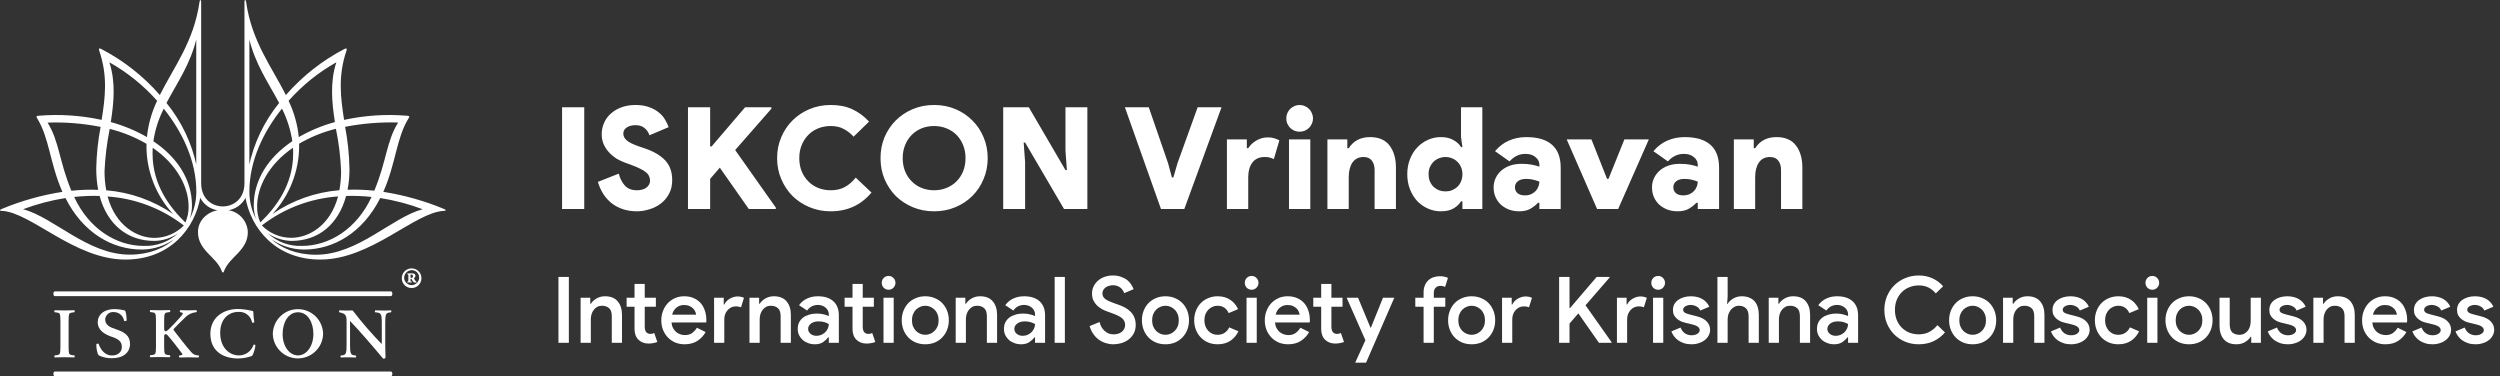 <svg width="299" height="45" viewBox="0 0 299 45" fill="none" xmlns="http://www.w3.org/2000/svg">
<rect x="0" y="0" width="299" height="45" fill="#333333" stroke="none"/>
<path d="M67.224 12.828H69.876V25H67.224V12.828ZM76.18 25.272C75.046 25.272 74.066 24.972 73.239 24.371C72.423 23.759 71.845 22.886 71.505 21.753L74.004 20.767C74.151 21.345 74.395 21.821 74.735 22.195C75.075 22.569 75.556 22.756 76.18 22.756C76.384 22.756 76.576 22.733 76.758 22.688C76.95 22.643 77.115 22.575 77.251 22.484C77.398 22.382 77.517 22.257 77.608 22.11C77.698 21.963 77.744 21.793 77.744 21.6C77.744 21.407 77.704 21.232 77.625 21.073C77.557 20.903 77.438 20.75 77.268 20.614C77.098 20.467 76.871 20.325 76.588 20.189C76.304 20.042 75.947 19.889 75.517 19.73L74.769 19.458C74.451 19.345 74.123 19.192 73.783 18.999C73.454 18.795 73.154 18.551 72.882 18.268C72.61 17.985 72.389 17.662 72.219 17.299C72.049 16.925 71.964 16.511 71.964 16.058C71.964 15.571 72.06 15.112 72.253 14.681C72.445 14.25 72.717 13.882 73.069 13.576C73.42 13.259 73.845 13.009 74.344 12.828C74.842 12.647 75.392 12.556 75.993 12.556C76.627 12.556 77.171 12.641 77.625 12.811C78.078 12.97 78.463 13.179 78.781 13.44C79.098 13.689 79.347 13.973 79.529 14.29C79.721 14.607 79.869 14.913 79.971 15.208L77.676 16.177C77.551 15.814 77.353 15.525 77.081 15.31C76.809 15.083 76.457 14.97 76.027 14.97C75.573 14.97 75.211 15.066 74.939 15.259C74.678 15.44 74.548 15.678 74.548 15.973C74.548 16.279 74.684 16.551 74.956 16.789C75.228 17.027 75.709 17.265 76.401 17.503L77.149 17.758C78.18 18.109 78.979 18.58 79.546 19.169C80.112 19.758 80.396 20.552 80.396 21.549C80.396 22.184 80.265 22.733 80.005 23.198C79.755 23.663 79.427 24.048 79.019 24.354C78.622 24.66 78.169 24.887 77.659 25.034C77.16 25.193 76.667 25.272 76.18 25.272ZM82.282 12.828H84.934V17.52H85.104L89.116 12.828H92.261V12.998L87.926 17.945L92.788 24.83V25H89.558L86.09 20.053L84.934 21.396V25H82.282V12.828ZM104.23 23.028C102.984 24.524 101.357 25.272 99.352 25.272C98.445 25.272 97.6 25.108 96.819 24.779C96.037 24.45 95.356 24.003 94.778 23.436C94.212 22.858 93.764 22.184 93.436 21.413C93.107 20.642 92.942 19.809 92.942 18.914C92.942 18.019 93.107 17.186 93.436 16.415C93.764 15.644 94.212 14.976 94.778 14.409C95.356 13.831 96.037 13.378 96.819 13.049C97.6 12.72 98.445 12.556 99.352 12.556C100.349 12.556 101.21 12.726 101.935 13.066C102.672 13.406 103.341 13.899 103.941 14.545L102.088 16.347C101.771 15.984 101.391 15.684 100.949 15.446C100.507 15.197 99.981 15.072 99.368 15.072C98.836 15.072 98.337 15.163 97.873 15.344C97.419 15.525 97.022 15.786 96.683 16.126C96.343 16.466 96.076 16.874 95.883 17.35C95.691 17.815 95.594 18.336 95.594 18.914C95.594 19.492 95.691 20.019 95.883 20.495C96.076 20.96 96.343 21.362 96.683 21.702C97.022 22.042 97.419 22.303 97.873 22.484C98.337 22.665 98.836 22.756 99.368 22.756C100.014 22.756 100.575 22.626 101.051 22.365C101.527 22.104 101.958 21.73 102.343 21.243L104.23 23.028ZM111.72 25.272C110.802 25.272 109.952 25.108 109.17 24.779C108.388 24.45 107.708 24.003 107.13 23.436C106.563 22.858 106.115 22.184 105.787 21.413C105.469 20.642 105.311 19.809 105.311 18.914C105.311 18.019 105.469 17.186 105.787 16.415C106.115 15.644 106.563 14.976 107.13 14.409C107.708 13.831 108.388 13.378 109.17 13.049C109.952 12.72 110.802 12.556 111.72 12.556C112.638 12.556 113.488 12.72 114.27 13.049C115.052 13.378 115.726 13.831 116.293 14.409C116.871 14.976 117.318 15.644 117.636 16.415C117.964 17.186 118.129 18.019 118.129 18.914C118.129 19.809 117.964 20.642 117.636 21.413C117.318 22.184 116.871 22.858 116.293 23.436C115.726 24.003 115.052 24.45 114.27 24.779C113.488 25.108 112.638 25.272 111.72 25.272ZM111.72 22.756C112.241 22.756 112.728 22.665 113.182 22.484C113.646 22.303 114.049 22.042 114.389 21.702C114.729 21.362 114.995 20.96 115.188 20.495C115.38 20.019 115.477 19.492 115.477 18.914C115.477 18.336 115.38 17.815 115.188 17.35C114.995 16.874 114.729 16.466 114.389 16.126C114.049 15.786 113.646 15.525 113.182 15.344C112.728 15.163 112.241 15.072 111.72 15.072C111.187 15.072 110.694 15.163 110.241 15.344C109.787 15.525 109.391 15.786 109.051 16.126C108.711 16.466 108.444 16.874 108.252 17.35C108.059 17.815 107.963 18.336 107.963 18.914C107.963 19.492 108.059 20.019 108.252 20.495C108.444 20.96 108.711 21.362 109.051 21.702C109.391 22.042 109.787 22.303 110.241 22.484C110.694 22.665 111.187 22.756 111.72 22.756ZM119.984 12.828H123.044L127.43 20.342H127.6L127.43 17.996V12.828H130.048V25H127.26L122.602 17.044H122.432L122.602 19.39V25H119.984V12.828ZM134.536 12.828H137.392L139.704 19.526L140.163 21.226H140.333L140.826 19.526L143.24 12.828H146.096L141.642 25H138.854L134.536 12.828ZM146.739 16.67H149.119V17.724H149.289C149.516 17.361 149.839 17.055 150.258 16.806C150.677 16.557 151.142 16.432 151.652 16.432C151.958 16.432 152.224 16.472 152.451 16.551C152.678 16.619 152.865 16.698 153.012 16.789L152.349 19.033C152.202 18.954 152.043 18.891 151.873 18.846C151.714 18.801 151.505 18.778 151.244 18.778C150.609 18.778 150.122 18.999 149.782 19.441C149.453 19.883 149.289 20.461 149.289 21.175V25H146.739V16.67ZM155.438 15.752C155.212 15.752 155.002 15.712 154.809 15.633C154.617 15.542 154.447 15.429 154.299 15.293C154.163 15.146 154.05 14.976 153.959 14.783C153.88 14.59 153.84 14.381 153.84 14.154C153.84 13.939 153.88 13.735 153.959 13.542C154.05 13.338 154.163 13.168 154.299 13.032C154.447 12.885 154.617 12.771 154.809 12.692C155.002 12.601 155.212 12.556 155.438 12.556C155.654 12.556 155.858 12.601 156.05 12.692C156.254 12.771 156.424 12.885 156.56 13.032C156.708 13.168 156.821 13.338 156.9 13.542C156.991 13.735 157.036 13.939 157.036 14.154C157.036 14.381 156.991 14.59 156.9 14.783C156.821 14.976 156.708 15.146 156.56 15.293C156.424 15.429 156.254 15.542 156.05 15.633C155.858 15.712 155.654 15.752 155.438 15.752ZM154.163 25V16.67H156.713V25H154.163ZM161.139 17.724H161.309C161.875 16.84 162.725 16.398 163.859 16.398C164.901 16.398 165.678 16.732 166.188 17.401C166.698 18.07 166.953 18.948 166.953 20.036V25H164.403V20.325C164.403 19.872 164.295 19.503 164.08 19.22C163.864 18.925 163.53 18.778 163.077 18.778C162.499 18.778 162.057 18.999 161.751 19.441C161.456 19.883 161.309 20.461 161.309 21.175V25H158.759V16.67H161.139V17.724ZM174.906 24.082H174.736C174.543 24.411 174.243 24.694 173.835 24.932C173.438 25.159 172.934 25.272 172.322 25.272C171.789 25.272 171.279 25.164 170.792 24.949C170.305 24.734 169.874 24.433 169.5 24.048C169.137 23.651 168.848 23.181 168.633 22.637C168.418 22.093 168.31 21.492 168.31 20.835C168.31 20.178 168.418 19.577 168.633 19.033C168.848 18.489 169.137 18.024 169.5 17.639C169.874 17.242 170.305 16.936 170.792 16.721C171.279 16.506 171.789 16.398 172.322 16.398C172.934 16.398 173.438 16.517 173.835 16.755C174.243 16.982 174.543 17.259 174.736 17.588H174.906L174.736 16.398V12.828H177.286V25H174.906V24.082ZM172.883 22.892C173.155 22.892 173.41 22.847 173.648 22.756C173.897 22.654 174.113 22.518 174.294 22.348C174.487 22.167 174.634 21.951 174.736 21.702C174.849 21.441 174.906 21.152 174.906 20.835C174.906 20.518 174.849 20.234 174.736 19.985C174.634 19.736 174.487 19.52 174.294 19.339C174.113 19.158 173.897 19.022 173.648 18.931C173.41 18.829 173.155 18.778 172.883 18.778C172.611 18.778 172.35 18.829 172.101 18.931C171.863 19.022 171.648 19.158 171.455 19.339C171.274 19.52 171.126 19.736 171.013 19.985C170.911 20.234 170.86 20.518 170.86 20.835C170.86 21.152 170.911 21.441 171.013 21.702C171.126 21.951 171.274 22.167 171.455 22.348C171.648 22.518 171.863 22.654 172.101 22.756C172.35 22.847 172.611 22.892 172.883 22.892ZM184.11 24.252H183.94C183.668 24.547 183.356 24.79 183.005 24.983C182.665 25.176 182.223 25.272 181.679 25.272C181.26 25.272 180.863 25.204 180.489 25.068C180.126 24.932 179.803 24.739 179.52 24.49C179.248 24.241 179.033 23.94 178.874 23.589C178.715 23.238 178.636 22.847 178.636 22.416C178.636 21.997 178.721 21.617 178.891 21.277C179.061 20.926 179.293 20.625 179.588 20.376C179.883 20.127 180.228 19.934 180.625 19.798C181.033 19.662 181.475 19.594 181.951 19.594C182.461 19.594 182.88 19.628 183.209 19.696C183.549 19.764 183.849 19.843 184.11 19.934V19.713C184.11 19.35 183.957 19.044 183.651 18.795C183.356 18.534 182.954 18.404 182.444 18.404C181.707 18.404 181.073 18.704 180.54 19.305L178.806 18.081C179.282 17.514 179.832 17.095 180.455 16.823C181.09 16.54 181.787 16.398 182.546 16.398C183.906 16.398 184.932 16.704 185.623 17.316C186.314 17.917 186.66 18.835 186.66 20.07V25H184.11V24.252ZM184.11 21.719C183.849 21.617 183.589 21.538 183.328 21.481C183.079 21.424 182.818 21.396 182.546 21.396C182.093 21.396 181.753 21.492 181.526 21.685C181.299 21.866 181.186 22.104 181.186 22.399C181.186 22.694 181.294 22.932 181.509 23.113C181.724 23.283 182.008 23.368 182.359 23.368C182.642 23.368 182.892 23.323 183.107 23.232C183.334 23.13 183.521 23 183.668 22.841C183.815 22.682 183.923 22.507 183.991 22.314C184.07 22.11 184.11 21.912 184.11 21.719ZM187.376 16.67H190.334L192.204 21.396H192.374L194.278 16.67H197.202L193.53 25H191.014L187.376 16.67ZM203.053 24.252H202.883C202.611 24.547 202.299 24.79 201.948 24.983C201.608 25.176 201.166 25.272 200.622 25.272C200.202 25.272 199.806 25.204 199.432 25.068C199.069 24.932 198.746 24.739 198.463 24.49C198.191 24.241 197.975 23.94 197.817 23.589C197.658 23.238 197.579 22.847 197.579 22.416C197.579 21.997 197.664 21.617 197.834 21.277C198.004 20.926 198.236 20.625 198.531 20.376C198.825 20.127 199.171 19.934 199.568 19.798C199.976 19.662 200.418 19.594 200.894 19.594C201.404 19.594 201.823 19.628 202.152 19.696C202.492 19.764 202.792 19.843 203.053 19.934V19.713C203.053 19.35 202.9 19.044 202.594 18.795C202.299 18.534 201.897 18.404 201.387 18.404C200.65 18.404 200.015 18.704 199.483 19.305L197.749 18.081C198.225 17.514 198.774 17.095 199.398 16.823C200.032 16.54 200.729 16.398 201.489 16.398C202.849 16.398 203.874 16.704 204.566 17.316C205.257 17.917 205.603 18.835 205.603 20.07V25H203.053V24.252ZM203.053 21.719C202.792 21.617 202.531 21.538 202.271 21.481C202.021 21.424 201.761 21.396 201.489 21.396C201.035 21.396 200.695 21.492 200.469 21.685C200.242 21.866 200.129 22.104 200.129 22.399C200.129 22.694 200.236 22.932 200.452 23.113C200.667 23.283 200.95 23.368 201.302 23.368C201.585 23.368 201.834 23.323 202.05 23.232C202.276 23.13 202.463 23 202.611 22.841C202.758 22.682 202.866 22.507 202.934 22.314C203.013 22.11 203.053 21.912 203.053 21.719ZM209.748 17.724H209.918C210.485 16.84 211.335 16.398 212.468 16.398C213.511 16.398 214.287 16.732 214.797 17.401C215.307 18.07 215.562 18.948 215.562 20.036V25H213.012V20.325C213.012 19.872 212.904 19.503 212.689 19.22C212.474 18.925 212.139 18.778 211.686 18.778C211.108 18.778 210.666 18.999 210.36 19.441C210.065 19.883 209.918 20.461 209.918 21.175V25H207.368V16.67H209.748V17.724Z" fill="white"/>
<path d="M66.792 33.124H68.035V41H66.792V33.124ZM70.596 36.336H70.662C70.823 36.079 71.051 35.867 71.344 35.698C71.645 35.522 71.982 35.434 72.356 35.434C73.038 35.434 73.548 35.639 73.885 36.05C74.222 36.453 74.391 36.992 74.391 37.667V41H73.17V37.832C73.17 37.363 73.06 37.036 72.84 36.853C72.627 36.662 72.345 36.567 71.993 36.567C71.781 36.567 71.594 36.611 71.432 36.699C71.271 36.787 71.132 36.908 71.014 37.062C70.897 37.209 70.809 37.381 70.75 37.579C70.692 37.77 70.662 37.971 70.662 38.184V41H69.441V35.61H70.596V36.336ZM75.89 36.688H74.944V35.61H75.89V33.96H77.111V35.61H78.442V36.688H77.111V39.086C77.111 39.218 77.125 39.339 77.155 39.449C77.184 39.559 77.228 39.651 77.287 39.724C77.411 39.863 77.569 39.933 77.76 39.933C77.877 39.933 77.969 39.926 78.035 39.911C78.101 39.889 78.17 39.86 78.244 39.823L78.618 40.901C78.464 40.96 78.302 41.004 78.134 41.033C77.965 41.07 77.774 41.088 77.562 41.088C77.305 41.088 77.078 41.048 76.88 40.967C76.682 40.886 76.509 40.776 76.363 40.637C76.047 40.322 75.89 39.893 75.89 39.35V36.688ZM84.393 39.713C84.166 40.131 83.843 40.479 83.425 40.758C83.007 41.037 82.494 41.176 81.885 41.176C81.482 41.176 81.108 41.106 80.763 40.967C80.426 40.82 80.132 40.619 79.883 40.362C79.634 40.105 79.439 39.805 79.3 39.46C79.161 39.108 79.091 38.723 79.091 38.305C79.091 37.916 79.157 37.55 79.289 37.205C79.421 36.853 79.605 36.549 79.839 36.292C80.081 36.028 80.371 35.819 80.708 35.665C81.046 35.511 81.419 35.434 81.83 35.434C82.248 35.434 82.618 35.504 82.941 35.643C83.271 35.782 83.55 35.977 83.777 36.226C84.004 36.475 84.177 36.776 84.294 37.128C84.419 37.48 84.481 37.865 84.481 38.283C84.481 38.32 84.481 38.353 84.481 38.382C84.474 38.419 84.47 38.452 84.47 38.481C84.463 38.51 84.459 38.54 84.459 38.569H80.312C80.334 38.826 80.397 39.049 80.499 39.24C80.602 39.431 80.727 39.588 80.873 39.713C81.027 39.838 81.196 39.929 81.379 39.988C81.562 40.047 81.742 40.076 81.918 40.076C82.27 40.076 82.56 39.992 82.787 39.823C83.014 39.654 83.201 39.445 83.348 39.196L84.393 39.713ZM83.26 37.634C83.246 37.524 83.209 37.403 83.15 37.271C83.099 37.132 83.014 37.007 82.897 36.897C82.787 36.78 82.641 36.681 82.457 36.6C82.281 36.519 82.065 36.479 81.808 36.479C81.456 36.479 81.152 36.585 80.895 36.798C80.646 37.003 80.477 37.282 80.389 37.634H83.26ZM85.404 35.61H86.559V36.424H86.625C86.691 36.285 86.779 36.156 86.889 36.039C87.006 35.914 87.135 35.812 87.274 35.731C87.421 35.643 87.571 35.577 87.725 35.533C87.886 35.482 88.04 35.456 88.187 35.456C88.363 35.456 88.513 35.471 88.638 35.5C88.763 35.529 88.876 35.57 88.979 35.621L88.627 36.754C88.546 36.717 88.455 36.692 88.352 36.677C88.257 36.655 88.139 36.644 88 36.644C87.802 36.644 87.619 36.684 87.45 36.765C87.289 36.846 87.146 36.956 87.021 37.095C86.896 37.234 86.797 37.399 86.724 37.59C86.658 37.781 86.625 37.982 86.625 38.195V41H85.404V35.61ZM90.791 36.336H90.858C91.019 36.079 91.246 35.867 91.54 35.698C91.84 35.522 92.177 35.434 92.552 35.434C93.234 35.434 93.743 35.639 94.081 36.05C94.418 36.453 94.587 36.992 94.587 37.667V41H93.365V37.832C93.365 37.363 93.255 37.036 93.035 36.853C92.823 36.662 92.54 36.567 92.189 36.567C91.976 36.567 91.789 36.611 91.627 36.699C91.466 36.787 91.327 36.908 91.21 37.062C91.092 37.209 91.004 37.381 90.945 37.579C90.887 37.77 90.858 37.971 90.858 38.184V41H89.636V35.61H90.791V36.336ZM99.127 40.34H99.061C98.899 40.553 98.69 40.747 98.434 40.923C98.177 41.092 97.851 41.176 97.455 41.176C97.169 41.176 96.901 41.128 96.652 41.033C96.402 40.945 96.186 40.82 96.003 40.659C95.819 40.49 95.673 40.296 95.563 40.076C95.46 39.849 95.409 39.599 95.409 39.328C95.409 39.042 95.464 38.785 95.574 38.558C95.691 38.331 95.849 38.14 96.047 37.986C96.252 37.832 96.494 37.715 96.773 37.634C97.051 37.546 97.352 37.502 97.675 37.502C98.034 37.502 98.335 37.539 98.577 37.612C98.819 37.678 99.002 37.74 99.127 37.799V37.59C99.127 37.429 99.09 37.278 99.017 37.139C98.951 37 98.855 36.882 98.731 36.787C98.613 36.684 98.478 36.607 98.324 36.556C98.17 36.497 98.008 36.468 97.84 36.468C97.568 36.468 97.323 36.523 97.103 36.633C96.89 36.736 96.699 36.904 96.531 37.139L95.563 36.501C95.819 36.149 96.138 35.885 96.52 35.709C96.901 35.526 97.334 35.434 97.818 35.434C98.617 35.434 99.233 35.632 99.666 36.028C100.106 36.424 100.326 36.989 100.326 37.722V41H99.127V40.34ZM99.127 38.756C98.965 38.661 98.786 38.584 98.588 38.525C98.39 38.466 98.162 38.437 97.906 38.437C97.524 38.437 97.22 38.525 96.993 38.701C96.765 38.877 96.652 39.09 96.652 39.339C96.652 39.471 96.681 39.588 96.74 39.691C96.798 39.786 96.872 39.871 96.96 39.944C97.055 40.017 97.161 40.072 97.279 40.109C97.403 40.146 97.528 40.164 97.653 40.164C97.851 40.164 98.038 40.127 98.214 40.054C98.397 39.973 98.555 39.871 98.687 39.746C98.819 39.614 98.925 39.464 99.006 39.295C99.086 39.126 99.127 38.947 99.127 38.756ZM101.961 36.688H101.015V35.61H101.961V33.96H103.182V35.61H104.513V36.688H103.182V39.086C103.182 39.218 103.197 39.339 103.226 39.449C103.255 39.559 103.299 39.651 103.358 39.724C103.483 39.863 103.64 39.933 103.831 39.933C103.948 39.933 104.04 39.926 104.106 39.911C104.172 39.889 104.242 39.86 104.315 39.823L104.689 40.901C104.535 40.96 104.374 41.004 104.205 41.033C104.036 41.07 103.846 41.088 103.633 41.088C103.376 41.088 103.149 41.048 102.951 40.967C102.753 40.886 102.581 40.776 102.434 40.637C102.119 40.322 101.961 39.893 101.961 39.35V36.688ZM106.282 34.653C106.047 34.653 105.849 34.572 105.688 34.411C105.534 34.25 105.457 34.055 105.457 33.828C105.457 33.601 105.534 33.406 105.688 33.245C105.849 33.084 106.047 33.003 106.282 33.003C106.509 33.003 106.7 33.084 106.854 33.245C107.015 33.406 107.096 33.601 107.096 33.828C107.096 34.055 107.015 34.25 106.854 34.411C106.7 34.572 106.509 34.653 106.282 34.653ZM105.666 41V35.61H106.887V41H105.666ZM110.664 35.434C111.075 35.434 111.452 35.507 111.797 35.654C112.142 35.793 112.439 35.991 112.688 36.248C112.937 36.505 113.132 36.809 113.271 37.161C113.41 37.513 113.48 37.894 113.48 38.305C113.48 38.716 113.41 39.097 113.271 39.449C113.132 39.801 112.937 40.105 112.688 40.362C112.439 40.619 112.142 40.82 111.797 40.967C111.452 41.106 111.075 41.176 110.664 41.176C110.253 41.176 109.876 41.106 109.531 40.967C109.186 40.82 108.889 40.619 108.64 40.362C108.391 40.105 108.196 39.801 108.057 39.449C107.918 39.097 107.848 38.716 107.848 38.305C107.848 37.894 107.918 37.513 108.057 37.161C108.196 36.809 108.391 36.505 108.64 36.248C108.889 35.991 109.186 35.793 109.531 35.654C109.876 35.507 110.253 35.434 110.664 35.434ZM110.664 40.043C110.869 40.043 111.067 40.003 111.258 39.922C111.449 39.841 111.617 39.728 111.764 39.581C111.918 39.434 112.039 39.255 112.127 39.042C112.215 38.822 112.259 38.576 112.259 38.305C112.259 38.034 112.215 37.792 112.127 37.579C112.039 37.359 111.918 37.176 111.764 37.029C111.617 36.882 111.449 36.769 111.258 36.688C111.067 36.607 110.869 36.567 110.664 36.567C110.459 36.567 110.261 36.607 110.07 36.688C109.879 36.769 109.707 36.882 109.553 37.029C109.406 37.176 109.289 37.359 109.201 37.579C109.113 37.792 109.069 38.034 109.069 38.305C109.069 38.576 109.113 38.822 109.201 39.042C109.289 39.255 109.406 39.434 109.553 39.581C109.707 39.728 109.879 39.841 110.07 39.922C110.261 40.003 110.459 40.043 110.664 40.043ZM115.456 36.336H115.522C115.683 36.079 115.91 35.867 116.204 35.698C116.504 35.522 116.842 35.434 117.216 35.434C117.898 35.434 118.407 35.639 118.745 36.05C119.082 36.453 119.251 36.992 119.251 37.667V41H118.03V37.832C118.03 37.363 117.92 37.036 117.7 36.853C117.487 36.662 117.205 36.567 116.853 36.567C116.64 36.567 116.453 36.611 116.292 36.699C116.13 36.787 115.991 36.908 115.874 37.062C115.756 37.209 115.668 37.381 115.61 37.579C115.551 37.77 115.522 37.971 115.522 38.184V41H114.301V35.61H115.456V36.336ZM123.791 40.34H123.725C123.563 40.553 123.354 40.747 123.098 40.923C122.841 41.092 122.515 41.176 122.119 41.176C121.833 41.176 121.565 41.128 121.316 41.033C121.066 40.945 120.85 40.82 120.667 40.659C120.483 40.49 120.337 40.296 120.227 40.076C120.124 39.849 120.073 39.599 120.073 39.328C120.073 39.042 120.128 38.785 120.238 38.558C120.355 38.331 120.513 38.14 120.711 37.986C120.916 37.832 121.158 37.715 121.437 37.634C121.715 37.546 122.016 37.502 122.339 37.502C122.698 37.502 122.999 37.539 123.241 37.612C123.483 37.678 123.666 37.74 123.791 37.799V37.59C123.791 37.429 123.754 37.278 123.681 37.139C123.615 37 123.519 36.882 123.395 36.787C123.277 36.684 123.142 36.607 122.988 36.556C122.834 36.497 122.672 36.468 122.504 36.468C122.232 36.468 121.987 36.523 121.767 36.633C121.554 36.736 121.363 36.904 121.195 37.139L120.227 36.501C120.483 36.149 120.802 35.885 121.184 35.709C121.565 35.526 121.998 35.434 122.482 35.434C123.281 35.434 123.897 35.632 124.33 36.028C124.77 36.424 124.99 36.989 124.99 37.722V41H123.791V40.34ZM123.791 38.756C123.629 38.661 123.45 38.584 123.252 38.525C123.054 38.466 122.826 38.437 122.57 38.437C122.188 38.437 121.884 38.525 121.657 38.701C121.429 38.877 121.316 39.09 121.316 39.339C121.316 39.471 121.345 39.588 121.404 39.691C121.462 39.786 121.536 39.871 121.624 39.944C121.719 40.017 121.825 40.072 121.943 40.109C122.067 40.146 122.192 40.164 122.317 40.164C122.515 40.164 122.702 40.127 122.878 40.054C123.061 39.973 123.219 39.871 123.351 39.746C123.483 39.614 123.589 39.464 123.67 39.295C123.75 39.126 123.791 38.947 123.791 38.756ZM126.138 41V33.124H127.359V41H126.138ZM133.169 41.176C132.853 41.176 132.545 41.128 132.245 41.033C131.951 40.945 131.676 40.809 131.42 40.626C131.17 40.443 130.95 40.215 130.76 39.944C130.569 39.673 130.422 39.357 130.32 38.998L131.508 38.514C131.559 38.719 131.632 38.914 131.728 39.097C131.83 39.273 131.951 39.427 132.091 39.559C132.237 39.691 132.399 39.797 132.575 39.878C132.758 39.951 132.96 39.988 133.18 39.988C133.363 39.988 133.539 39.966 133.708 39.922C133.876 39.871 134.023 39.797 134.148 39.702C134.272 39.607 134.371 39.489 134.445 39.35C134.525 39.211 134.566 39.049 134.566 38.866C134.566 38.705 134.536 38.558 134.478 38.426C134.419 38.294 134.327 38.173 134.203 38.063C134.078 37.953 133.913 37.85 133.708 37.755C133.502 37.652 133.257 37.55 132.971 37.447L132.476 37.271C132.263 37.198 132.043 37.102 131.816 36.985C131.596 36.86 131.394 36.714 131.211 36.545C131.035 36.369 130.888 36.164 130.771 35.929C130.661 35.694 130.606 35.419 130.606 35.104C130.606 34.811 130.664 34.536 130.782 34.279C130.906 34.015 131.079 33.784 131.299 33.586C131.519 33.388 131.779 33.234 132.08 33.124C132.388 33.007 132.725 32.948 133.092 32.948C133.473 32.948 133.807 33.003 134.093 33.113C134.386 33.216 134.632 33.348 134.83 33.509C135.028 33.67 135.185 33.85 135.303 34.048C135.427 34.239 135.519 34.418 135.578 34.587L134.456 35.06C134.419 34.95 134.364 34.84 134.291 34.73C134.225 34.613 134.137 34.51 134.027 34.422C133.917 34.334 133.785 34.261 133.631 34.202C133.484 34.143 133.312 34.114 133.114 34.114C132.938 34.114 132.773 34.14 132.619 34.191C132.465 34.235 132.329 34.301 132.212 34.389C132.102 34.477 132.014 34.58 131.948 34.697C131.882 34.814 131.849 34.943 131.849 35.082C131.849 35.361 131.962 35.588 132.19 35.764C132.424 35.933 132.765 36.094 133.213 36.248L133.708 36.424C134.016 36.527 134.298 36.648 134.555 36.787C134.811 36.926 135.035 37.095 135.226 37.293C135.416 37.484 135.563 37.707 135.666 37.964C135.776 38.221 135.831 38.518 135.831 38.855C135.831 39.266 135.746 39.618 135.578 39.911C135.416 40.197 135.207 40.435 134.951 40.626C134.694 40.817 134.408 40.956 134.093 41.044C133.777 41.132 133.469 41.176 133.169 41.176ZM139.389 35.434C139.799 35.434 140.177 35.507 140.522 35.654C140.866 35.793 141.163 35.991 141.413 36.248C141.662 36.505 141.856 36.809 141.996 37.161C142.135 37.513 142.205 37.894 142.205 38.305C142.205 38.716 142.135 39.097 141.996 39.449C141.856 39.801 141.662 40.105 141.413 40.362C141.163 40.619 140.866 40.82 140.522 40.967C140.177 41.106 139.799 41.176 139.389 41.176C138.978 41.176 138.6 41.106 138.256 40.967C137.911 40.82 137.614 40.619 137.365 40.362C137.115 40.105 136.921 39.801 136.782 39.449C136.642 39.097 136.573 38.716 136.573 38.305C136.573 37.894 136.642 37.513 136.782 37.161C136.921 36.809 137.115 36.505 137.365 36.248C137.614 35.991 137.911 35.793 138.256 35.654C138.6 35.507 138.978 35.434 139.389 35.434ZM139.389 40.043C139.594 40.043 139.792 40.003 139.983 39.922C140.173 39.841 140.342 39.728 140.489 39.581C140.643 39.434 140.764 39.255 140.852 39.042C140.94 38.822 140.984 38.576 140.984 38.305C140.984 38.034 140.94 37.792 140.852 37.579C140.764 37.359 140.643 37.176 140.489 37.029C140.342 36.882 140.173 36.769 139.983 36.688C139.792 36.607 139.594 36.567 139.389 36.567C139.183 36.567 138.985 36.607 138.795 36.688C138.604 36.769 138.432 36.882 138.278 37.029C138.131 37.176 138.014 37.359 137.926 37.579C137.838 37.792 137.794 38.034 137.794 38.305C137.794 38.576 137.838 38.822 137.926 39.042C138.014 39.255 138.131 39.434 138.278 39.581C138.432 39.728 138.604 39.841 138.795 39.922C138.985 40.003 139.183 40.043 139.389 40.043ZM148.116 39.625C148.013 39.838 147.885 40.039 147.731 40.23C147.584 40.413 147.408 40.578 147.203 40.725C147.005 40.864 146.774 40.974 146.51 41.055C146.246 41.136 145.956 41.176 145.641 41.176C145.23 41.176 144.852 41.106 144.508 40.967C144.163 40.82 143.866 40.619 143.617 40.362C143.367 40.105 143.173 39.801 143.034 39.449C142.894 39.097 142.825 38.716 142.825 38.305C142.825 37.894 142.894 37.513 143.034 37.161C143.173 36.809 143.367 36.505 143.617 36.248C143.866 35.991 144.163 35.793 144.508 35.654C144.852 35.507 145.23 35.434 145.641 35.434C145.956 35.434 146.242 35.474 146.499 35.555C146.763 35.636 146.994 35.749 147.192 35.896C147.397 36.035 147.573 36.2 147.72 36.391C147.866 36.574 147.984 36.769 148.072 36.974L146.95 37.447C146.825 37.168 146.653 36.952 146.433 36.798C146.213 36.644 145.934 36.567 145.597 36.567C145.391 36.567 145.193 36.611 145.003 36.699C144.819 36.78 144.654 36.897 144.508 37.051C144.368 37.198 144.255 37.377 144.167 37.59C144.086 37.803 144.046 38.041 144.046 38.305C144.046 38.569 144.086 38.807 144.167 39.02C144.255 39.233 144.368 39.416 144.508 39.57C144.654 39.717 144.819 39.834 145.003 39.922C145.193 40.003 145.391 40.043 145.597 40.043C145.934 40.043 146.22 39.966 146.455 39.812C146.697 39.651 146.884 39.431 147.016 39.152L148.116 39.625ZM149.702 34.653C149.467 34.653 149.269 34.572 149.108 34.411C148.954 34.25 148.877 34.055 148.877 33.828C148.877 33.601 148.954 33.406 149.108 33.245C149.269 33.084 149.467 33.003 149.702 33.003C149.929 33.003 150.12 33.084 150.274 33.245C150.435 33.406 150.516 33.601 150.516 33.828C150.516 34.055 150.435 34.25 150.274 34.411C150.12 34.572 149.929 34.653 149.702 34.653ZM149.086 41V35.61H150.307V41H149.086ZM156.57 39.713C156.343 40.131 156.02 40.479 155.602 40.758C155.184 41.037 154.671 41.176 154.062 41.176C153.659 41.176 153.285 41.106 152.94 40.967C152.603 40.82 152.309 40.619 152.06 40.362C151.811 40.105 151.616 39.805 151.477 39.46C151.338 39.108 151.268 38.723 151.268 38.305C151.268 37.916 151.334 37.55 151.466 37.205C151.598 36.853 151.781 36.549 152.016 36.292C152.258 36.028 152.548 35.819 152.885 35.665C153.222 35.511 153.596 35.434 154.007 35.434C154.425 35.434 154.795 35.504 155.118 35.643C155.448 35.782 155.727 35.977 155.954 36.226C156.181 36.475 156.354 36.776 156.471 37.128C156.596 37.48 156.658 37.865 156.658 38.283C156.658 38.32 156.658 38.353 156.658 38.382C156.651 38.419 156.647 38.452 156.647 38.481C156.64 38.51 156.636 38.54 156.636 38.569H152.489C152.511 38.826 152.573 39.049 152.676 39.24C152.779 39.431 152.903 39.588 153.05 39.713C153.204 39.838 153.373 39.929 153.556 39.988C153.739 40.047 153.919 40.076 154.095 40.076C154.447 40.076 154.737 39.992 154.964 39.823C155.191 39.654 155.378 39.445 155.525 39.196L156.57 39.713ZM155.437 37.634C155.422 37.524 155.386 37.403 155.327 37.271C155.276 37.132 155.191 37.007 155.074 36.897C154.964 36.78 154.817 36.681 154.634 36.6C154.458 36.519 154.242 36.479 153.985 36.479C153.633 36.479 153.329 36.585 153.072 36.798C152.823 37.003 152.654 37.282 152.566 37.634H155.437ZM158.014 36.688H157.068V35.61H158.014V33.96H159.235V35.61H160.566V36.688H159.235V39.086C159.235 39.218 159.249 39.339 159.279 39.449C159.308 39.559 159.352 39.651 159.411 39.724C159.535 39.863 159.693 39.933 159.884 39.933C160.001 39.933 160.093 39.926 160.159 39.911C160.225 39.889 160.294 39.86 160.368 39.823L160.742 40.901C160.588 40.96 160.426 41.004 160.258 41.033C160.089 41.07 159.898 41.088 159.686 41.088C159.429 41.088 159.202 41.048 159.004 40.967C158.806 40.886 158.633 40.776 158.487 40.637C158.171 40.322 158.014 39.893 158.014 39.35V36.688ZM163.303 40.692L161.059 35.61H162.423L163.908 39.185H163.963L165.404 35.61H166.757L163.38 43.376H162.082L163.303 40.692ZM172.197 33.036C172.402 33.036 172.586 33.054 172.747 33.091C172.908 33.128 173.051 33.175 173.176 33.234L172.835 34.312C172.754 34.275 172.67 34.246 172.582 34.224C172.494 34.202 172.384 34.191 172.252 34.191C172.039 34.191 171.856 34.264 171.702 34.411C171.555 34.558 171.482 34.77 171.482 35.049V35.61H172.857V36.688H171.482V41H170.261V36.688H169.271V35.61H170.261V34.961C170.261 34.66 170.309 34.393 170.404 34.158C170.499 33.916 170.631 33.714 170.8 33.553C170.976 33.384 171.181 33.256 171.416 33.168C171.658 33.08 171.918 33.036 172.197 33.036ZM176.009 35.434C176.419 35.434 176.797 35.507 177.142 35.654C177.486 35.793 177.783 35.991 178.033 36.248C178.282 36.505 178.476 36.809 178.616 37.161C178.755 37.513 178.825 37.894 178.825 38.305C178.825 38.716 178.755 39.097 178.616 39.449C178.476 39.801 178.282 40.105 178.033 40.362C177.783 40.619 177.486 40.82 177.142 40.967C176.797 41.106 176.419 41.176 176.009 41.176C175.598 41.176 175.22 41.106 174.876 40.967C174.531 40.82 174.234 40.619 173.985 40.362C173.735 40.105 173.541 39.801 173.402 39.449C173.262 39.097 173.193 38.716 173.193 38.305C173.193 37.894 173.262 37.513 173.402 37.161C173.541 36.809 173.735 36.505 173.985 36.248C174.234 35.991 174.531 35.793 174.876 35.654C175.22 35.507 175.598 35.434 176.009 35.434ZM176.009 40.043C176.214 40.043 176.412 40.003 176.603 39.922C176.793 39.841 176.962 39.728 177.109 39.581C177.263 39.434 177.384 39.255 177.472 39.042C177.56 38.822 177.604 38.576 177.604 38.305C177.604 38.034 177.56 37.792 177.472 37.579C177.384 37.359 177.263 37.176 177.109 37.029C176.962 36.882 176.793 36.769 176.603 36.688C176.412 36.607 176.214 36.567 176.009 36.567C175.803 36.567 175.605 36.607 175.415 36.688C175.224 36.769 175.052 36.882 174.898 37.029C174.751 37.176 174.634 37.359 174.546 37.579C174.458 37.792 174.414 38.034 174.414 38.305C174.414 38.576 174.458 38.822 174.546 39.042C174.634 39.255 174.751 39.434 174.898 39.581C175.052 39.728 175.224 39.841 175.415 39.922C175.605 40.003 175.803 40.043 176.009 40.043ZM179.645 35.61H180.8V36.424H180.866C180.932 36.285 181.02 36.156 181.13 36.039C181.248 35.914 181.376 35.812 181.515 35.731C181.662 35.643 181.812 35.577 181.966 35.533C182.128 35.482 182.282 35.456 182.428 35.456C182.604 35.456 182.755 35.471 182.879 35.5C183.004 35.529 183.118 35.57 183.22 35.621L182.868 36.754C182.788 36.717 182.696 36.692 182.593 36.677C182.498 36.655 182.381 36.644 182.241 36.644C182.043 36.644 181.86 36.684 181.691 36.765C181.53 36.846 181.387 36.956 181.262 37.095C181.138 37.234 181.039 37.399 180.965 37.59C180.899 37.781 180.866 37.982 180.866 38.195V41H179.645V35.61ZM186.471 33.124H187.714V36.842H187.78L190.959 33.124H192.51V33.19L189.628 36.512L192.752 40.934V41H191.234L188.77 37.48L187.714 38.701V41H186.471V33.124ZM193.385 35.61H194.54V36.424H194.606C194.672 36.285 194.76 36.156 194.87 36.039C194.987 35.914 195.115 35.812 195.255 35.731C195.401 35.643 195.552 35.577 195.706 35.533C195.867 35.482 196.021 35.456 196.168 35.456C196.344 35.456 196.494 35.471 196.619 35.5C196.743 35.529 196.857 35.57 196.96 35.621L196.608 36.754C196.527 36.717 196.435 36.692 196.333 36.677C196.237 36.655 196.12 36.644 195.981 36.644C195.783 36.644 195.599 36.684 195.431 36.765C195.269 36.846 195.126 36.956 195.002 37.095C194.877 37.234 194.778 37.399 194.705 37.59C194.639 37.781 194.606 37.982 194.606 38.195V41H193.385V35.61ZM198.321 34.653C198.086 34.653 197.888 34.572 197.727 34.411C197.573 34.25 197.496 34.055 197.496 33.828C197.496 33.601 197.573 33.406 197.727 33.245C197.888 33.084 198.086 33.003 198.321 33.003C198.548 33.003 198.739 33.084 198.893 33.245C199.054 33.406 199.135 33.601 199.135 33.828C199.135 34.055 199.054 34.25 198.893 34.411C198.739 34.572 198.548 34.653 198.321 34.653ZM197.705 41V35.61H198.926V41H197.705ZM202.295 41.176C201.965 41.176 201.668 41.132 201.404 41.044C201.14 40.956 200.909 40.842 200.711 40.703C200.513 40.556 200.344 40.391 200.205 40.208C200.073 40.025 199.97 39.834 199.897 39.636L200.997 39.174C201.121 39.489 201.301 39.724 201.536 39.878C201.77 40.025 202.023 40.098 202.295 40.098C202.603 40.098 202.845 40.036 203.021 39.911C203.197 39.786 203.285 39.647 203.285 39.493C203.285 39.339 203.219 39.207 203.087 39.097C202.955 38.98 202.705 38.877 202.339 38.789L201.569 38.602C201.4 38.565 201.228 38.51 201.052 38.437C200.883 38.356 200.725 38.257 200.579 38.14C200.432 38.015 200.311 37.869 200.216 37.7C200.128 37.524 200.084 37.319 200.084 37.084C200.084 36.82 200.139 36.585 200.249 36.38C200.366 36.175 200.524 36.002 200.722 35.863C200.92 35.724 201.147 35.617 201.404 35.544C201.668 35.471 201.946 35.434 202.24 35.434C202.482 35.434 202.713 35.46 202.933 35.511C203.16 35.562 203.369 35.639 203.56 35.742C203.75 35.845 203.919 35.977 204.066 36.138C204.22 36.292 204.341 36.475 204.429 36.688L203.351 37.139C203.248 36.904 203.087 36.736 202.867 36.633C202.647 36.523 202.423 36.468 202.196 36.468C202.093 36.468 201.987 36.483 201.877 36.512C201.774 36.534 201.679 36.571 201.591 36.622C201.51 36.666 201.44 36.725 201.382 36.798C201.33 36.871 201.305 36.952 201.305 37.04C201.305 37.187 201.367 37.304 201.492 37.392C201.624 37.473 201.822 37.546 202.086 37.612L202.911 37.821C203.468 37.96 203.875 38.173 204.132 38.459C204.396 38.738 204.528 39.068 204.528 39.449C204.528 39.684 204.473 39.904 204.363 40.109C204.26 40.314 204.11 40.498 203.912 40.659C203.714 40.82 203.475 40.945 203.197 41.033C202.925 41.128 202.625 41.176 202.295 41.176ZM205.405 33.124H206.626V35.467L206.56 36.336H206.626C206.78 36.079 207.007 35.867 207.308 35.698C207.609 35.522 207.942 35.434 208.309 35.434C208.661 35.434 208.965 35.489 209.222 35.599C209.479 35.702 209.691 35.852 209.86 36.05C210.029 36.248 210.153 36.486 210.234 36.765C210.315 37.036 210.355 37.337 210.355 37.667V41H209.134V37.832C209.134 37.385 209.024 37.062 208.804 36.864C208.591 36.666 208.32 36.567 207.99 36.567C207.777 36.567 207.587 36.615 207.418 36.71C207.257 36.798 207.114 36.919 206.989 37.073C206.872 37.227 206.78 37.403 206.714 37.601C206.655 37.799 206.626 38.004 206.626 38.217V41H205.405V33.124ZM212.694 36.336H212.76C212.921 36.079 213.149 35.867 213.442 35.698C213.743 35.522 214.08 35.434 214.454 35.434C215.136 35.434 215.646 35.639 215.983 36.05C216.32 36.453 216.489 36.992 216.489 37.667V41H215.268V37.832C215.268 37.363 215.158 37.036 214.938 36.853C214.725 36.662 214.443 36.567 214.091 36.567C213.878 36.567 213.691 36.611 213.53 36.699C213.369 36.787 213.229 36.908 213.112 37.062C212.995 37.209 212.907 37.381 212.848 37.579C212.789 37.77 212.76 37.971 212.76 38.184V41H211.539V35.61H212.694V36.336ZM221.029 40.34H220.963C220.802 40.553 220.593 40.747 220.336 40.923C220.079 41.092 219.753 41.176 219.357 41.176C219.071 41.176 218.803 41.128 218.554 41.033C218.305 40.945 218.088 40.82 217.905 40.659C217.722 40.49 217.575 40.296 217.465 40.076C217.362 39.849 217.311 39.599 217.311 39.328C217.311 39.042 217.366 38.785 217.476 38.558C217.593 38.331 217.751 38.14 217.949 37.986C218.154 37.832 218.396 37.715 218.675 37.634C218.954 37.546 219.254 37.502 219.577 37.502C219.936 37.502 220.237 37.539 220.479 37.612C220.721 37.678 220.904 37.74 221.029 37.799V37.59C221.029 37.429 220.992 37.278 220.919 37.139C220.853 37 220.758 36.882 220.633 36.787C220.516 36.684 220.38 36.607 220.226 36.556C220.072 36.497 219.911 36.468 219.742 36.468C219.471 36.468 219.225 36.523 219.005 36.633C218.792 36.736 218.602 36.904 218.433 37.139L217.465 36.501C217.722 36.149 218.041 35.885 218.422 35.709C218.803 35.526 219.236 35.434 219.72 35.434C220.519 35.434 221.135 35.632 221.568 36.028C222.008 36.424 222.228 36.989 222.228 37.722V41H221.029V40.34ZM221.029 38.756C220.868 38.661 220.688 38.584 220.49 38.525C220.292 38.466 220.065 38.437 219.808 38.437C219.427 38.437 219.122 38.525 218.895 38.701C218.668 38.877 218.554 39.09 218.554 39.339C218.554 39.471 218.583 39.588 218.642 39.691C218.701 39.786 218.774 39.871 218.862 39.944C218.957 40.017 219.064 40.072 219.181 40.109C219.306 40.146 219.43 40.164 219.555 40.164C219.753 40.164 219.94 40.127 220.116 40.054C220.299 39.973 220.457 39.871 220.589 39.746C220.721 39.614 220.827 39.464 220.908 39.295C220.989 39.126 221.029 38.947 221.029 38.756ZM232.619 39.757C232.245 40.197 231.794 40.545 231.266 40.802C230.738 41.051 230.144 41.176 229.484 41.176C228.897 41.176 228.355 41.073 227.856 40.868C227.357 40.655 226.921 40.366 226.547 39.999C226.18 39.625 225.891 39.189 225.678 38.69C225.473 38.191 225.37 37.649 225.37 37.062C225.37 36.483 225.473 35.944 225.678 35.445C225.891 34.939 226.18 34.503 226.547 34.136C226.921 33.762 227.357 33.472 227.856 33.267C228.355 33.054 228.897 32.948 229.484 32.948C230.093 32.948 230.639 33.062 231.123 33.289C231.607 33.509 232.032 33.824 232.399 34.235L231.519 35.093C231.255 34.778 230.958 34.539 230.628 34.378C230.305 34.217 229.924 34.136 229.484 34.136C229.095 34.136 228.725 34.206 228.373 34.345C228.028 34.477 227.728 34.671 227.471 34.928C227.214 35.177 227.009 35.485 226.855 35.852C226.708 36.211 226.635 36.615 226.635 37.062C226.635 37.509 226.708 37.916 226.855 38.283C227.009 38.642 227.214 38.95 227.471 39.207C227.728 39.456 228.028 39.651 228.373 39.79C228.725 39.922 229.095 39.988 229.484 39.988C229.953 39.988 230.371 39.893 230.738 39.702C231.105 39.504 231.431 39.233 231.717 38.888L232.619 39.757ZM235.929 35.434C236.339 35.434 236.717 35.507 237.062 35.654C237.406 35.793 237.703 35.991 237.953 36.248C238.202 36.505 238.396 36.809 238.536 37.161C238.675 37.513 238.745 37.894 238.745 38.305C238.745 38.716 238.675 39.097 238.536 39.449C238.396 39.801 238.202 40.105 237.953 40.362C237.703 40.619 237.406 40.82 237.062 40.967C236.717 41.106 236.339 41.176 235.929 41.176C235.518 41.176 235.14 41.106 234.796 40.967C234.451 40.82 234.154 40.619 233.905 40.362C233.655 40.105 233.461 39.801 233.322 39.449C233.182 39.097 233.113 38.716 233.113 38.305C233.113 37.894 233.182 37.513 233.322 37.161C233.461 36.809 233.655 36.505 233.905 36.248C234.154 35.991 234.451 35.793 234.796 35.654C235.14 35.507 235.518 35.434 235.929 35.434ZM235.929 40.043C236.134 40.043 236.332 40.003 236.523 39.922C236.713 39.841 236.882 39.728 237.029 39.581C237.183 39.434 237.304 39.255 237.392 39.042C237.48 38.822 237.524 38.576 237.524 38.305C237.524 38.034 237.48 37.792 237.392 37.579C237.304 37.359 237.183 37.176 237.029 37.029C236.882 36.882 236.713 36.769 236.523 36.688C236.332 36.607 236.134 36.567 235.929 36.567C235.723 36.567 235.525 36.607 235.335 36.688C235.144 36.769 234.972 36.882 234.818 37.029C234.671 37.176 234.554 37.359 234.466 37.579C234.378 37.792 234.334 38.034 234.334 38.305C234.334 38.576 234.378 38.822 234.466 39.042C234.554 39.255 234.671 39.434 234.818 39.581C234.972 39.728 235.144 39.841 235.335 39.922C235.525 40.003 235.723 40.043 235.929 40.043ZM240.72 36.336H240.786C240.948 36.079 241.175 35.867 241.468 35.698C241.769 35.522 242.106 35.434 242.48 35.434C243.162 35.434 243.672 35.639 244.009 36.05C244.347 36.453 244.515 36.992 244.515 37.667V41H243.294V37.832C243.294 37.363 243.184 37.036 242.964 36.853C242.752 36.662 242.469 36.567 242.117 36.567C241.905 36.567 241.718 36.611 241.556 36.699C241.395 36.787 241.256 36.908 241.138 37.062C241.021 37.209 240.933 37.381 240.874 37.579C240.816 37.77 240.786 37.971 240.786 38.184V41H239.565V35.61H240.72V36.336ZM247.691 41.176C247.361 41.176 247.064 41.132 246.8 41.044C246.536 40.956 246.305 40.842 246.107 40.703C245.909 40.556 245.741 40.391 245.601 40.208C245.469 40.025 245.367 39.834 245.293 39.636L246.393 39.174C246.518 39.489 246.698 39.724 246.932 39.878C247.167 40.025 247.42 40.098 247.691 40.098C247.999 40.098 248.241 40.036 248.417 39.911C248.593 39.786 248.681 39.647 248.681 39.493C248.681 39.339 248.615 39.207 248.483 39.097C248.351 38.98 248.102 38.877 247.735 38.789L246.965 38.602C246.797 38.565 246.624 38.51 246.448 38.437C246.28 38.356 246.122 38.257 245.975 38.14C245.829 38.015 245.708 37.869 245.612 37.7C245.524 37.524 245.48 37.319 245.48 37.084C245.48 36.82 245.535 36.585 245.645 36.38C245.763 36.175 245.92 36.002 246.118 35.863C246.316 35.724 246.544 35.617 246.8 35.544C247.064 35.471 247.343 35.434 247.636 35.434C247.878 35.434 248.109 35.46 248.329 35.511C248.557 35.562 248.766 35.639 248.956 35.742C249.147 35.845 249.316 35.977 249.462 36.138C249.616 36.292 249.737 36.475 249.825 36.688L248.747 37.139C248.645 36.904 248.483 36.736 248.263 36.633C248.043 36.523 247.82 36.468 247.592 36.468C247.49 36.468 247.383 36.483 247.273 36.512C247.171 36.534 247.075 36.571 246.987 36.622C246.907 36.666 246.837 36.725 246.778 36.798C246.727 36.871 246.701 36.952 246.701 37.04C246.701 37.187 246.764 37.304 246.888 37.392C247.02 37.473 247.218 37.546 247.482 37.612L248.307 37.821C248.865 37.96 249.272 38.173 249.528 38.459C249.792 38.738 249.924 39.068 249.924 39.449C249.924 39.684 249.869 39.904 249.759 40.109C249.657 40.314 249.506 40.498 249.308 40.659C249.11 40.82 248.872 40.945 248.593 41.033C248.322 41.128 248.021 41.176 247.691 41.176ZM255.838 39.625C255.736 39.838 255.607 40.039 255.453 40.23C255.307 40.413 255.131 40.578 254.925 40.725C254.727 40.864 254.496 40.974 254.232 41.055C253.968 41.136 253.679 41.176 253.363 41.176C252.953 41.176 252.575 41.106 252.23 40.967C251.886 40.82 251.589 40.619 251.339 40.362C251.09 40.105 250.896 39.801 250.756 39.449C250.617 39.097 250.547 38.716 250.547 38.305C250.547 37.894 250.617 37.513 250.756 37.161C250.896 36.809 251.09 36.505 251.339 36.248C251.589 35.991 251.886 35.793 252.23 35.654C252.575 35.507 252.953 35.434 253.363 35.434C253.679 35.434 253.965 35.474 254.221 35.555C254.485 35.636 254.716 35.749 254.914 35.896C255.12 36.035 255.296 36.2 255.442 36.391C255.589 36.574 255.706 36.769 255.794 36.974L254.672 37.447C254.548 37.168 254.375 36.952 254.155 36.798C253.935 36.644 253.657 36.567 253.319 36.567C253.114 36.567 252.916 36.611 252.725 36.699C252.542 36.78 252.377 36.897 252.23 37.051C252.091 37.198 251.977 37.377 251.889 37.59C251.809 37.803 251.768 38.041 251.768 38.305C251.768 38.569 251.809 38.807 251.889 39.02C251.977 39.233 252.091 39.416 252.23 39.57C252.377 39.717 252.542 39.834 252.725 39.922C252.916 40.003 253.114 40.043 253.319 40.043C253.657 40.043 253.943 39.966 254.177 39.812C254.419 39.651 254.606 39.431 254.738 39.152L255.838 39.625ZM257.424 34.653C257.19 34.653 256.992 34.572 256.83 34.411C256.676 34.25 256.599 34.055 256.599 33.828C256.599 33.601 256.676 33.406 256.83 33.245C256.992 33.084 257.19 33.003 257.424 33.003C257.652 33.003 257.842 33.084 257.996 33.245C258.158 33.406 258.238 33.601 258.238 33.828C258.238 34.055 258.158 34.25 257.996 34.411C257.842 34.572 257.652 34.653 257.424 34.653ZM256.808 41V35.61H258.029V41H256.808ZM261.807 35.434C262.217 35.434 262.595 35.507 262.94 35.654C263.284 35.793 263.581 35.991 263.831 36.248C264.08 36.505 264.274 36.809 264.414 37.161C264.553 37.513 264.623 37.894 264.623 38.305C264.623 38.716 264.553 39.097 264.414 39.449C264.274 39.801 264.08 40.105 263.831 40.362C263.581 40.619 263.284 40.82 262.94 40.967C262.595 41.106 262.217 41.176 261.807 41.176C261.396 41.176 261.018 41.106 260.674 40.967C260.329 40.82 260.032 40.619 259.783 40.362C259.533 40.105 259.339 39.801 259.2 39.449C259.06 39.097 258.991 38.716 258.991 38.305C258.991 37.894 259.06 37.513 259.2 37.161C259.339 36.809 259.533 36.505 259.783 36.248C260.032 35.991 260.329 35.793 260.674 35.654C261.018 35.507 261.396 35.434 261.807 35.434ZM261.807 40.043C262.012 40.043 262.21 40.003 262.401 39.922C262.591 39.841 262.76 39.728 262.907 39.581C263.061 39.434 263.182 39.255 263.27 39.042C263.358 38.822 263.402 38.576 263.402 38.305C263.402 38.034 263.358 37.792 263.27 37.579C263.182 37.359 263.061 37.176 262.907 37.029C262.76 36.882 262.591 36.769 262.401 36.688C262.21 36.607 262.012 36.567 261.807 36.567C261.601 36.567 261.403 36.607 261.213 36.688C261.022 36.769 260.85 36.882 260.696 37.029C260.549 37.176 260.432 37.359 260.344 37.579C260.256 37.792 260.212 38.034 260.212 38.305C260.212 38.576 260.256 38.822 260.344 39.042C260.432 39.255 260.549 39.434 260.696 39.581C260.85 39.728 261.022 39.841 261.213 39.922C261.403 40.003 261.601 40.043 261.807 40.043ZM269.248 40.274H269.182C269.021 40.531 268.79 40.747 268.489 40.923C268.196 41.092 267.862 41.176 267.488 41.176C266.806 41.176 266.296 40.974 265.959 40.571C265.622 40.16 265.453 39.618 265.453 38.943V35.61H266.674V38.778C266.674 39.247 266.78 39.577 266.993 39.768C267.213 39.951 267.499 40.043 267.851 40.043C268.056 40.043 268.24 39.999 268.401 39.911C268.57 39.823 268.713 39.706 268.83 39.559C268.947 39.405 269.035 39.233 269.094 39.042C269.153 38.844 269.182 38.639 269.182 38.426V35.61H270.403V41H269.248V40.274ZM273.623 41.176C273.293 41.176 272.996 41.132 272.732 41.044C272.468 40.956 272.237 40.842 272.039 40.703C271.841 40.556 271.672 40.391 271.533 40.208C271.401 40.025 271.298 39.834 271.225 39.636L272.325 39.174C272.45 39.489 272.629 39.724 272.864 39.878C273.099 40.025 273.352 40.098 273.623 40.098C273.931 40.098 274.173 40.036 274.349 39.911C274.525 39.786 274.613 39.647 274.613 39.493C274.613 39.339 274.547 39.207 274.415 39.097C274.283 38.98 274.034 38.877 273.667 38.789L272.897 38.602C272.728 38.565 272.556 38.51 272.38 38.437C272.211 38.356 272.054 38.257 271.907 38.14C271.76 38.015 271.639 37.869 271.544 37.7C271.456 37.524 271.412 37.319 271.412 37.084C271.412 36.82 271.467 36.585 271.577 36.38C271.694 36.175 271.852 36.002 272.05 35.863C272.248 35.724 272.475 35.617 272.732 35.544C272.996 35.471 273.275 35.434 273.568 35.434C273.81 35.434 274.041 35.46 274.261 35.511C274.488 35.562 274.697 35.639 274.888 35.742C275.079 35.845 275.247 35.977 275.394 36.138C275.548 36.292 275.669 36.475 275.757 36.688L274.679 37.139C274.576 36.904 274.415 36.736 274.195 36.633C273.975 36.523 273.751 36.468 273.524 36.468C273.421 36.468 273.315 36.483 273.205 36.512C273.102 36.534 273.007 36.571 272.919 36.622C272.838 36.666 272.769 36.725 272.71 36.798C272.659 36.871 272.633 36.952 272.633 37.04C272.633 37.187 272.695 37.304 272.82 37.392C272.952 37.473 273.15 37.546 273.414 37.612L274.239 37.821C274.796 37.96 275.203 38.173 275.46 38.459C275.724 38.738 275.856 39.068 275.856 39.449C275.856 39.684 275.801 39.904 275.691 40.109C275.588 40.314 275.438 40.498 275.24 40.659C275.042 40.82 274.804 40.945 274.525 41.033C274.254 41.128 273.953 41.176 273.623 41.176ZM277.834 36.336H277.9C278.062 36.079 278.289 35.867 278.582 35.698C278.883 35.522 279.22 35.434 279.594 35.434C280.276 35.434 280.786 35.639 281.123 36.05C281.461 36.453 281.629 36.992 281.629 37.667V41H280.408V37.832C280.408 37.363 280.298 37.036 280.078 36.853C279.866 36.662 279.583 36.567 279.231 36.567C279.019 36.567 278.832 36.611 278.67 36.699C278.509 36.787 278.37 36.908 278.252 37.062C278.135 37.209 278.047 37.381 277.988 37.579C277.93 37.77 277.9 37.971 277.9 38.184V41H276.679V35.61H277.834V36.336ZM287.807 39.713C287.58 40.131 287.257 40.479 286.839 40.758C286.421 41.037 285.908 41.176 285.299 41.176C284.896 41.176 284.522 41.106 284.177 40.967C283.84 40.82 283.547 40.619 283.297 40.362C283.048 40.105 282.854 39.805 282.714 39.46C282.575 39.108 282.505 38.723 282.505 38.305C282.505 37.916 282.571 37.55 282.703 37.205C282.835 36.853 283.019 36.549 283.253 36.292C283.495 36.028 283.785 35.819 284.122 35.665C284.46 35.511 284.834 35.434 285.244 35.434C285.662 35.434 286.033 35.504 286.355 35.643C286.685 35.782 286.964 35.977 287.191 36.226C287.419 36.475 287.591 36.776 287.708 37.128C287.833 37.48 287.895 37.865 287.895 38.283C287.895 38.32 287.895 38.353 287.895 38.382C287.888 38.419 287.884 38.452 287.884 38.481C287.877 38.51 287.873 38.54 287.873 38.569H283.726C283.748 38.826 283.811 39.049 283.913 39.24C284.016 39.431 284.141 39.588 284.287 39.713C284.441 39.838 284.61 39.929 284.793 39.988C284.977 40.047 285.156 40.076 285.332 40.076C285.684 40.076 285.974 39.992 286.201 39.823C286.429 39.654 286.616 39.445 286.762 39.196L287.807 39.713ZM286.674 37.634C286.66 37.524 286.623 37.403 286.564 37.271C286.513 37.132 286.429 37.007 286.311 36.897C286.201 36.78 286.055 36.681 285.871 36.6C285.695 36.519 285.479 36.479 285.222 36.479C284.87 36.479 284.566 36.585 284.309 36.798C284.06 37.003 283.891 37.282 283.803 37.634H286.674ZM290.918 41.176C290.588 41.176 290.291 41.132 290.027 41.044C289.763 40.956 289.532 40.842 289.334 40.703C289.136 40.556 288.967 40.391 288.828 40.208C288.696 40.025 288.593 39.834 288.52 39.636L289.62 39.174C289.745 39.489 289.924 39.724 290.159 39.878C290.394 40.025 290.647 40.098 290.918 40.098C291.226 40.098 291.468 40.036 291.644 39.911C291.82 39.786 291.908 39.647 291.908 39.493C291.908 39.339 291.842 39.207 291.71 39.097C291.578 38.98 291.329 38.877 290.962 38.789L290.192 38.602C290.023 38.565 289.851 38.51 289.675 38.437C289.506 38.356 289.349 38.257 289.202 38.14C289.055 38.015 288.934 37.869 288.839 37.7C288.751 37.524 288.707 37.319 288.707 37.084C288.707 36.82 288.762 36.585 288.872 36.38C288.989 36.175 289.147 36.002 289.345 35.863C289.543 35.724 289.77 35.617 290.027 35.544C290.291 35.471 290.57 35.434 290.863 35.434C291.105 35.434 291.336 35.46 291.556 35.511C291.783 35.562 291.992 35.639 292.183 35.742C292.374 35.845 292.542 35.977 292.689 36.138C292.843 36.292 292.964 36.475 293.052 36.688L291.974 37.139C291.871 36.904 291.71 36.736 291.49 36.633C291.27 36.523 291.046 36.468 290.819 36.468C290.716 36.468 290.61 36.483 290.5 36.512C290.397 36.534 290.302 36.571 290.214 36.622C290.133 36.666 290.064 36.725 290.005 36.798C289.954 36.871 289.928 36.952 289.928 37.04C289.928 37.187 289.99 37.304 290.115 37.392C290.247 37.473 290.445 37.546 290.709 37.612L291.534 37.821C292.091 37.96 292.498 38.173 292.755 38.459C293.019 38.738 293.151 39.068 293.151 39.449C293.151 39.684 293.096 39.904 292.986 40.109C292.883 40.314 292.733 40.498 292.535 40.659C292.337 40.82 292.099 40.945 291.82 41.033C291.549 41.128 291.248 41.176 290.918 41.176ZM296.074 41.176C295.744 41.176 295.447 41.132 295.183 41.044C294.919 40.956 294.688 40.842 294.49 40.703C294.292 40.556 294.123 40.391 293.984 40.208C293.852 40.025 293.749 39.834 293.676 39.636L294.776 39.174C294.901 39.489 295.08 39.724 295.315 39.878C295.55 40.025 295.803 40.098 296.074 40.098C296.382 40.098 296.624 40.036 296.8 39.911C296.976 39.786 297.064 39.647 297.064 39.493C297.064 39.339 296.998 39.207 296.866 39.097C296.734 38.98 296.485 38.877 296.118 38.789L295.348 38.602C295.179 38.565 295.007 38.51 294.831 38.437C294.662 38.356 294.505 38.257 294.358 38.14C294.211 38.015 294.09 37.869 293.995 37.7C293.907 37.524 293.863 37.319 293.863 37.084C293.863 36.82 293.918 36.585 294.028 36.38C294.145 36.175 294.303 36.002 294.501 35.863C294.699 35.724 294.926 35.617 295.183 35.544C295.447 35.471 295.726 35.434 296.019 35.434C296.261 35.434 296.492 35.46 296.712 35.511C296.939 35.562 297.148 35.639 297.339 35.742C297.53 35.845 297.698 35.977 297.845 36.138C297.999 36.292 298.12 36.475 298.208 36.688L297.13 37.139C297.027 36.904 296.866 36.736 296.646 36.633C296.426 36.523 296.202 36.468 295.975 36.468C295.872 36.468 295.766 36.483 295.656 36.512C295.553 36.534 295.458 36.571 295.37 36.622C295.289 36.666 295.22 36.725 295.161 36.798C295.11 36.871 295.084 36.952 295.084 37.04C295.084 37.187 295.146 37.304 295.271 37.392C295.403 37.473 295.601 37.546 295.865 37.612L296.69 37.821C297.247 37.96 297.654 38.173 297.911 38.459C298.175 38.738 298.307 39.068 298.307 39.449C298.307 39.684 298.252 39.904 298.142 40.109C298.039 40.314 297.889 40.498 297.691 40.659C297.493 40.82 297.255 40.945 296.976 41.033C296.705 41.128 296.404 41.176 296.074 41.176Z" fill="white"/>
<path d="M47.619 14.653C46.215 16.884 46.226 19.322 44.767 22.805C43.701 22.696 42.634 22.652 41.568 22.696C41.731 21.858 41.807 21.009 41.796 20.16C41.764 18.484 41.59 16.808 41.274 15.165C43.364 14.762 45.486 14.588 47.619 14.653ZM40.795 20.476C40.795 21.237 40.73 21.999 40.589 22.75C37.726 22.979 34.973 23.958 32.601 25.579C34.636 23.37 35.767 20.476 35.778 17.472C35.778 17.374 35.778 17.287 35.767 17.189C37.15 16.384 38.63 15.785 40.175 15.404C40.523 17.08 40.73 18.778 40.795 20.476ZM31.317 26.962C33.95 24.927 37.117 23.73 40.436 23.49C39.489 27.027 36.888 28.442 34.832 28.442C33.504 28.442 32.242 27.908 31.317 26.962ZM35.06 18.386C35.06 22.108 32.971 24.84 31.131 26.602C30.87 25.993 30.74 25.351 30.751 24.687C30.751 22.445 32.056 19.714 35.038 17.668C35.06 17.907 35.06 18.147 35.06 18.386ZM30.348 24.578C30.348 25.122 30.435 25.667 30.62 26.178C30.098 25.177 29.826 24.056 29.826 22.924C29.826 19.235 31.491 15.785 33.722 12.988C34.342 14.218 34.755 15.535 34.962 16.884C32.1 18.811 30.348 21.499 30.348 24.578ZM32.013 27.898C32.851 28.474 33.852 28.79 34.864 28.812C38.075 28.812 40.48 26.831 41.394 23.436C42.406 23.403 43.429 23.447 44.441 23.555C44.441 23.566 44.43 23.566 44.43 23.566C42.667 27.386 39.37 29.41 36.127 29.41C34.614 29.476 33.134 28.931 32.013 27.898ZM40.229 7.449C39.457 9.8 39.685 12.238 40.055 14.599C38.542 15.013 37.095 15.611 35.735 16.395C35.583 14.893 35.169 13.424 34.516 12.053C36.148 10.213 38.086 8.646 40.229 7.449ZM29.76 4.467C30.489 7.656 32.122 9.92 33.384 12.314C31.589 14.534 30.337 17.145 29.76 19.942H29.826V4.467H29.76ZM32.242 28.442C33.428 29.356 34.875 29.846 36.366 29.846C39.914 29.846 43.407 27.811 45.475 23.686C47.205 23.958 48.914 24.404 50.546 25.024C46.857 26.004 42.841 30.466 37.792 30.466C35.474 30.466 33.602 29.693 32.372 28.529L32.242 28.442ZM29.325 23.479C29.978 27.397 33.036 31.043 38.314 31.043C44.408 31.043 49.599 25.373 53.103 25.22C53.365 25.209 53.365 25.09 53.158 25.014C50.807 24.034 48.359 23.338 45.845 22.946C47.368 19.496 47.401 16.493 48.87 14.142C49.001 13.935 48.979 13.87 48.739 13.848C46.204 13.63 43.647 13.794 41.154 14.338C40.73 11.672 40.414 9.06 41.437 6.067C41.514 5.839 41.47 5.73 41.23 5.839C38.553 7.221 36.17 9.103 34.19 11.367C32.525 8.037 30.098 4.968 29.434 0.212C29.39 -0.082 29.238 -0.06 29.238 0.212V21.901C29.238 23.806 27.91 24.687 26.648 24.687C25.386 24.687 24.058 23.795 24.058 21.901V0.223C24.058 -0.049 23.905 -0.071 23.862 0.223C23.198 4.968 20.771 8.048 19.117 11.367C17.137 9.092 14.742 7.221 12.076 5.839C11.848 5.73 11.793 5.828 11.869 6.067C12.903 9.071 12.588 11.672 12.152 14.338C9.66 13.794 7.103 13.63 4.567 13.848C4.339 13.87 4.317 13.935 4.437 14.142C5.906 16.493 5.949 19.496 7.462 22.946C4.948 23.338 2.489 24.034 0.149 25.014C-0.058 25.101 -0.058 25.22 0.203 25.22C3.697 25.362 8.898 31.043 14.993 31.043C20.282 31.043 23.329 27.397 23.982 23.479L23.873 23.501C24.297 24.459 25.211 25.101 26.256 25.177L26.267 25.112C24.831 25.264 23.677 26.352 23.677 27.745C23.677 29.965 25.854 30.683 26.495 32.359C26.539 32.468 26.561 32.588 26.659 32.588C26.757 32.588 26.768 32.479 26.822 32.359C27.475 30.683 29.641 29.965 29.641 27.745C29.575 26.33 28.454 25.188 27.051 25.112L27.061 25.177C28.106 25.101 29.02 24.459 29.445 23.501L29.325 23.479ZM12.033 15.176C11.717 16.819 11.543 18.495 11.51 20.171C11.51 21.02 11.586 21.869 11.739 22.706C10.672 22.663 9.606 22.696 8.539 22.815C7.081 19.333 7.092 16.895 5.688 14.664C7.81 14.588 9.932 14.762 12.033 15.176ZM13.121 15.415C14.666 15.796 16.146 16.405 17.528 17.2C17.528 17.298 17.517 17.385 17.517 17.483C17.517 20.486 18.66 23.381 20.695 25.59C18.323 23.969 15.569 22.989 12.707 22.761C12.566 22.01 12.501 21.248 12.501 20.486C12.577 18.778 12.784 17.091 13.121 15.415ZM18.475 28.453C16.418 28.453 13.817 27.027 12.871 23.501C16.19 23.73 19.357 24.938 21.99 26.973C21.065 27.908 19.803 28.442 18.475 28.453ZM18.268 17.679C21.25 19.725 22.556 22.456 22.556 24.698C22.567 25.351 22.436 26.004 22.175 26.613C20.336 24.85 18.247 22.119 18.247 18.397C18.247 18.147 18.247 17.907 18.268 17.679ZM18.345 16.895C18.54 15.535 18.965 14.218 19.585 12.999C21.816 15.785 23.481 19.246 23.481 22.935C23.481 24.067 23.209 25.177 22.687 26.189C22.872 25.677 22.959 25.133 22.959 24.589C22.959 21.499 21.207 18.811 18.345 16.895ZM17.18 29.41C13.937 29.41 10.64 27.386 8.877 23.566C8.877 23.555 8.866 23.555 8.866 23.555C9.878 23.447 10.89 23.403 11.913 23.436C12.827 26.831 15.232 28.812 18.442 28.812C19.465 28.801 20.456 28.485 21.294 27.898C20.184 28.931 18.693 29.476 17.18 29.41ZM18.791 12.053C18.138 13.424 17.724 14.893 17.572 16.395C16.212 15.611 14.764 15.013 13.252 14.599C13.621 12.227 13.85 9.8 13.077 7.449C15.232 8.657 17.158 10.213 18.791 12.053ZM23.47 4.467V19.942H23.535C22.959 17.145 21.718 14.534 19.912 12.314C21.174 9.909 22.806 7.656 23.535 4.467H23.47ZM20.935 28.518C19.705 29.682 17.833 30.455 15.515 30.455C10.466 30.455 6.45 25.993 2.761 25.024C4.404 24.404 6.102 23.958 7.832 23.686C9.9 27.811 13.393 29.846 16.941 29.846C18.432 29.846 19.89 29.345 21.065 28.442L20.935 28.518Z" fill="white"/>
<path d="M14.996 38.401C14.898 38.412 14.855 38.401 14.833 38.336C14.724 37.748 14.213 37.324 13.625 37.324C13.114 37.259 12.656 37.629 12.591 38.129C12.591 38.151 12.591 38.184 12.58 38.206C12.58 38.858 13.124 39.141 13.843 39.37C14.876 39.707 15.551 40.132 15.551 41.133C15.551 42.134 14.768 42.841 13.418 42.841C12.907 42.863 12.384 42.754 11.916 42.548C11.808 42.504 11.731 42.417 11.699 42.319C11.579 41.96 11.514 41.579 11.525 41.198C11.525 41.133 11.59 41.111 11.666 41.1C11.742 41.089 11.797 41.111 11.808 41.166C12.025 41.742 12.482 42.515 13.396 42.515C14.115 42.515 14.572 42.09 14.572 41.514C14.572 41.024 14.398 40.621 13.44 40.306C12.482 39.99 11.688 39.49 11.688 38.521C11.688 37.683 12.373 36.965 13.723 36.965C14.093 36.976 14.463 37.019 14.833 37.106C14.963 37.139 14.974 37.161 15.007 37.248C15.105 37.585 15.149 37.933 15.149 38.282C15.138 38.358 15.094 38.391 14.996 38.401Z" fill="white"/>
<path d="M30.438 41.221C30.514 41.232 30.558 41.265 30.547 41.308C30.503 41.711 30.384 42.113 30.21 42.472C30.177 42.538 30.123 42.581 30.046 42.603C29.546 42.777 29.023 42.864 28.49 42.875C26.608 42.875 25.16 41.928 25.16 39.926C25.16 37.978 26.695 36.955 28.468 36.955C29.045 36.966 29.611 37.053 30.166 37.184C30.275 37.205 30.286 37.227 30.297 37.325C30.308 37.565 30.329 37.989 30.406 38.5C30.416 38.555 30.384 38.577 30.297 38.598C30.199 38.609 30.155 38.598 30.144 38.544C29.992 37.771 29.285 37.238 28.501 37.303C27.424 37.303 26.335 38.065 26.335 39.806C26.335 41.613 27.467 42.505 28.566 42.505C29.361 42.516 30.068 42.005 30.319 41.254C30.319 41.221 30.362 41.21 30.438 41.221Z" fill="white"/>
<path d="M32.627 39.937C32.66 38.272 34.02 36.944 35.685 36.977C37.306 36.999 38.623 38.316 38.645 39.937C38.602 41.602 37.209 42.908 35.544 42.865C33.955 42.821 32.67 41.537 32.627 39.937ZM35.641 42.505C36.664 42.505 37.481 41.406 37.481 39.937C37.481 38.577 36.817 37.347 35.641 37.347C34.466 37.347 33.802 38.588 33.802 39.937C33.791 41.406 34.608 42.505 35.641 42.505Z" fill="white"/>
<path d="M7.226 39.926V41.504C7.226 42.407 7.15 42.429 6.747 42.483L6.562 42.505C6.508 42.516 6.497 42.571 6.497 42.636C6.508 42.701 6.519 42.755 6.573 42.745C6.573 42.745 7.313 42.723 7.716 42.723C8.118 42.723 8.858 42.745 8.858 42.745C8.913 42.745 8.935 42.701 8.935 42.636C8.945 42.571 8.924 42.505 8.869 42.505L8.684 42.483C8.282 42.429 8.205 42.407 8.205 41.504V38.348C8.205 37.445 8.282 37.423 8.684 37.369L8.869 37.347C8.924 37.336 8.935 37.282 8.935 37.216C8.935 37.151 8.913 37.107 8.858 37.107C8.858 37.107 8.118 37.129 7.716 37.129C7.313 37.129 6.573 37.107 6.573 37.107C6.519 37.107 6.497 37.151 6.497 37.216C6.486 37.282 6.508 37.347 6.562 37.347L6.747 37.369C7.15 37.423 7.226 37.445 7.226 38.348V39.926Z" fill="white"/>
<path d="M21.766 42.266C21.864 42.397 21.788 42.462 21.679 42.484L21.461 42.516C21.407 42.527 21.396 42.571 21.407 42.647C21.418 42.723 21.44 42.767 21.483 42.756C21.483 42.756 22.201 42.734 22.593 42.734C22.996 42.734 23.714 42.756 23.714 42.756C23.768 42.756 23.79 42.723 23.801 42.636C23.812 42.549 23.779 42.505 23.736 42.505C23.388 42.516 23.061 42.364 22.854 42.092C22.31 41.483 21.233 40.1 20.798 39.524C20.743 39.469 20.743 39.371 20.798 39.317L20.808 39.306C21.048 39.045 21.831 38.25 22.18 37.935C22.528 37.587 22.985 37.38 23.475 37.336C23.518 37.325 23.551 37.271 23.54 37.195C23.529 37.13 23.507 37.086 23.453 37.097C23.453 37.097 22.843 37.119 22.517 37.119C22.191 37.119 21.581 37.097 21.581 37.097C21.527 37.097 21.505 37.151 21.505 37.206C21.494 37.282 21.516 37.325 21.559 37.336L21.788 37.401C21.831 37.412 21.864 37.434 21.864 37.478C21.875 37.576 21.69 37.782 21.451 38.054C21.113 38.435 20.526 39.056 20.21 39.36C19.949 39.611 19.84 39.654 19.742 39.6C19.666 39.567 19.633 39.48 19.633 39.219V38.327C19.633 37.423 19.709 37.401 20.112 37.347L20.297 37.325C20.351 37.315 20.362 37.26 20.362 37.195C20.351 37.13 20.34 37.086 20.286 37.086C20.286 37.086 19.546 37.108 19.143 37.108C18.741 37.108 18.001 37.086 18.001 37.086C17.946 37.086 17.925 37.13 17.925 37.195C17.914 37.26 17.936 37.325 17.99 37.325L18.175 37.347C18.578 37.401 18.654 37.423 18.654 38.327V41.483C18.654 42.386 18.578 42.407 18.175 42.462L17.99 42.484C17.936 42.495 17.925 42.549 17.925 42.614C17.925 42.68 17.946 42.734 18.001 42.723C18.001 42.723 18.741 42.701 19.143 42.701C19.546 42.701 20.286 42.723 20.286 42.723C20.34 42.723 20.362 42.68 20.362 42.614C20.373 42.549 20.351 42.484 20.297 42.484L20.112 42.462C19.709 42.407 19.633 42.386 19.633 41.483V40.22C19.633 40.079 19.688 39.992 19.775 39.97C19.873 39.948 19.949 39.992 20.047 40.1C20.515 40.612 21.396 41.765 21.766 42.266Z" fill="white"/>
<path d="M41.777 38.294C42.855 39.404 44.52 41.33 45.782 42.843C45.837 42.908 45.891 42.919 46 42.876C46.098 42.832 46.109 42.799 46.109 42.723C46.087 42.299 46.076 41.896 46.076 41.515V38.631C46.076 37.63 46.152 37.434 46.555 37.38L46.74 37.358C46.794 37.347 46.805 37.293 46.805 37.227C46.805 37.162 46.783 37.108 46.729 37.119C46.403 37.14 46.087 37.14 45.869 37.14C45.641 37.14 45.238 37.13 44.911 37.119C44.857 37.119 44.835 37.162 44.835 37.227C44.825 37.293 44.857 37.358 44.901 37.358C45.575 37.391 45.662 37.532 45.662 38.631V41.287L45.728 41.221C44.487 39.959 43.334 38.631 42.256 37.227C42.202 37.151 42.191 37.119 42.093 37.13C41.603 37.151 41.114 37.151 40.624 37.119C40.569 37.108 40.548 37.162 40.548 37.227C40.537 37.293 40.559 37.347 40.613 37.358C41.266 37.489 41.451 37.684 41.451 38.359V41.243C41.451 42.244 41.375 42.44 40.972 42.495L40.787 42.516C40.733 42.527 40.722 42.582 40.722 42.647C40.722 42.712 40.743 42.767 40.798 42.756C41.124 42.734 41.44 42.734 41.658 42.734C41.886 42.734 42.191 42.745 42.517 42.756C42.572 42.756 42.594 42.712 42.594 42.647C42.604 42.582 42.583 42.516 42.528 42.516L42.343 42.495C41.941 42.44 41.864 42.244 41.864 41.243V38.25L41.777 38.294Z" fill="white"/>
<path d="M46.75 35.414C46.848 35.414 46.924 35.305 46.924 35.131C46.924 34.956 46.848 34.848 46.75 34.848H6.561C6.463 34.848 6.387 34.956 6.387 35.131C6.387 35.305 6.463 35.414 6.561 35.414H46.75Z" fill="white"/>
<path d="M46.75 45.001C46.848 45.001 46.924 44.893 46.924 44.718C46.924 44.544 46.848 44.435 46.75 44.435H6.561C6.463 44.435 6.387 44.544 6.387 44.718C6.387 44.893 6.463 45.001 6.561 45.001H46.75Z" fill="white"/>
<path d="M50.404 33.253C50.414 33.906 49.903 34.439 49.25 34.45C48.597 34.461 48.064 33.95 48.053 33.297C48.042 32.644 48.553 32.111 49.206 32.1C49.217 32.1 49.228 32.1 49.228 32.1C49.87 32.1 50.404 32.611 50.404 33.253ZM48.336 33.253C48.368 33.743 48.782 34.124 49.283 34.102C49.772 34.069 50.153 33.656 50.132 33.155C50.11 32.676 49.718 32.306 49.239 32.306C48.728 32.328 48.325 32.742 48.336 33.253ZM48.847 32.992C48.847 32.872 48.826 32.818 48.749 32.807H48.717C48.695 32.774 48.695 32.72 48.728 32.709C48.913 32.698 49.076 32.687 49.228 32.687C49.435 32.687 49.685 32.731 49.685 32.992C49.685 33.101 49.62 33.199 49.522 33.242C49.5 33.253 49.5 33.264 49.522 33.308C49.577 33.438 49.653 33.569 49.751 33.667C49.783 33.688 49.805 33.71 49.827 33.721C49.849 33.721 49.849 33.776 49.827 33.786C49.783 33.786 49.74 33.797 49.696 33.797C49.555 33.808 49.424 33.732 49.359 33.612L49.228 33.384C49.217 33.351 49.185 33.329 49.152 33.329C49.108 33.329 49.098 33.351 49.098 33.373V33.504C49.098 33.634 49.098 33.678 49.228 33.688L49.25 33.699C49.272 33.71 49.272 33.776 49.25 33.786C49.163 33.786 49.087 33.776 48.978 33.776C48.88 33.776 48.793 33.786 48.717 33.786C48.695 33.776 48.695 33.71 48.706 33.699L48.739 33.688C48.837 33.667 48.837 33.645 48.837 33.504L48.847 32.992ZM49.098 33.166C49.098 33.231 49.108 33.231 49.206 33.231C49.304 33.242 49.381 33.166 49.392 33.079C49.392 33.068 49.392 33.057 49.392 33.057C49.392 32.916 49.326 32.829 49.217 32.829C49.108 32.829 49.098 32.85 49.098 32.894V33.166Z" fill="white"/>
</svg>
